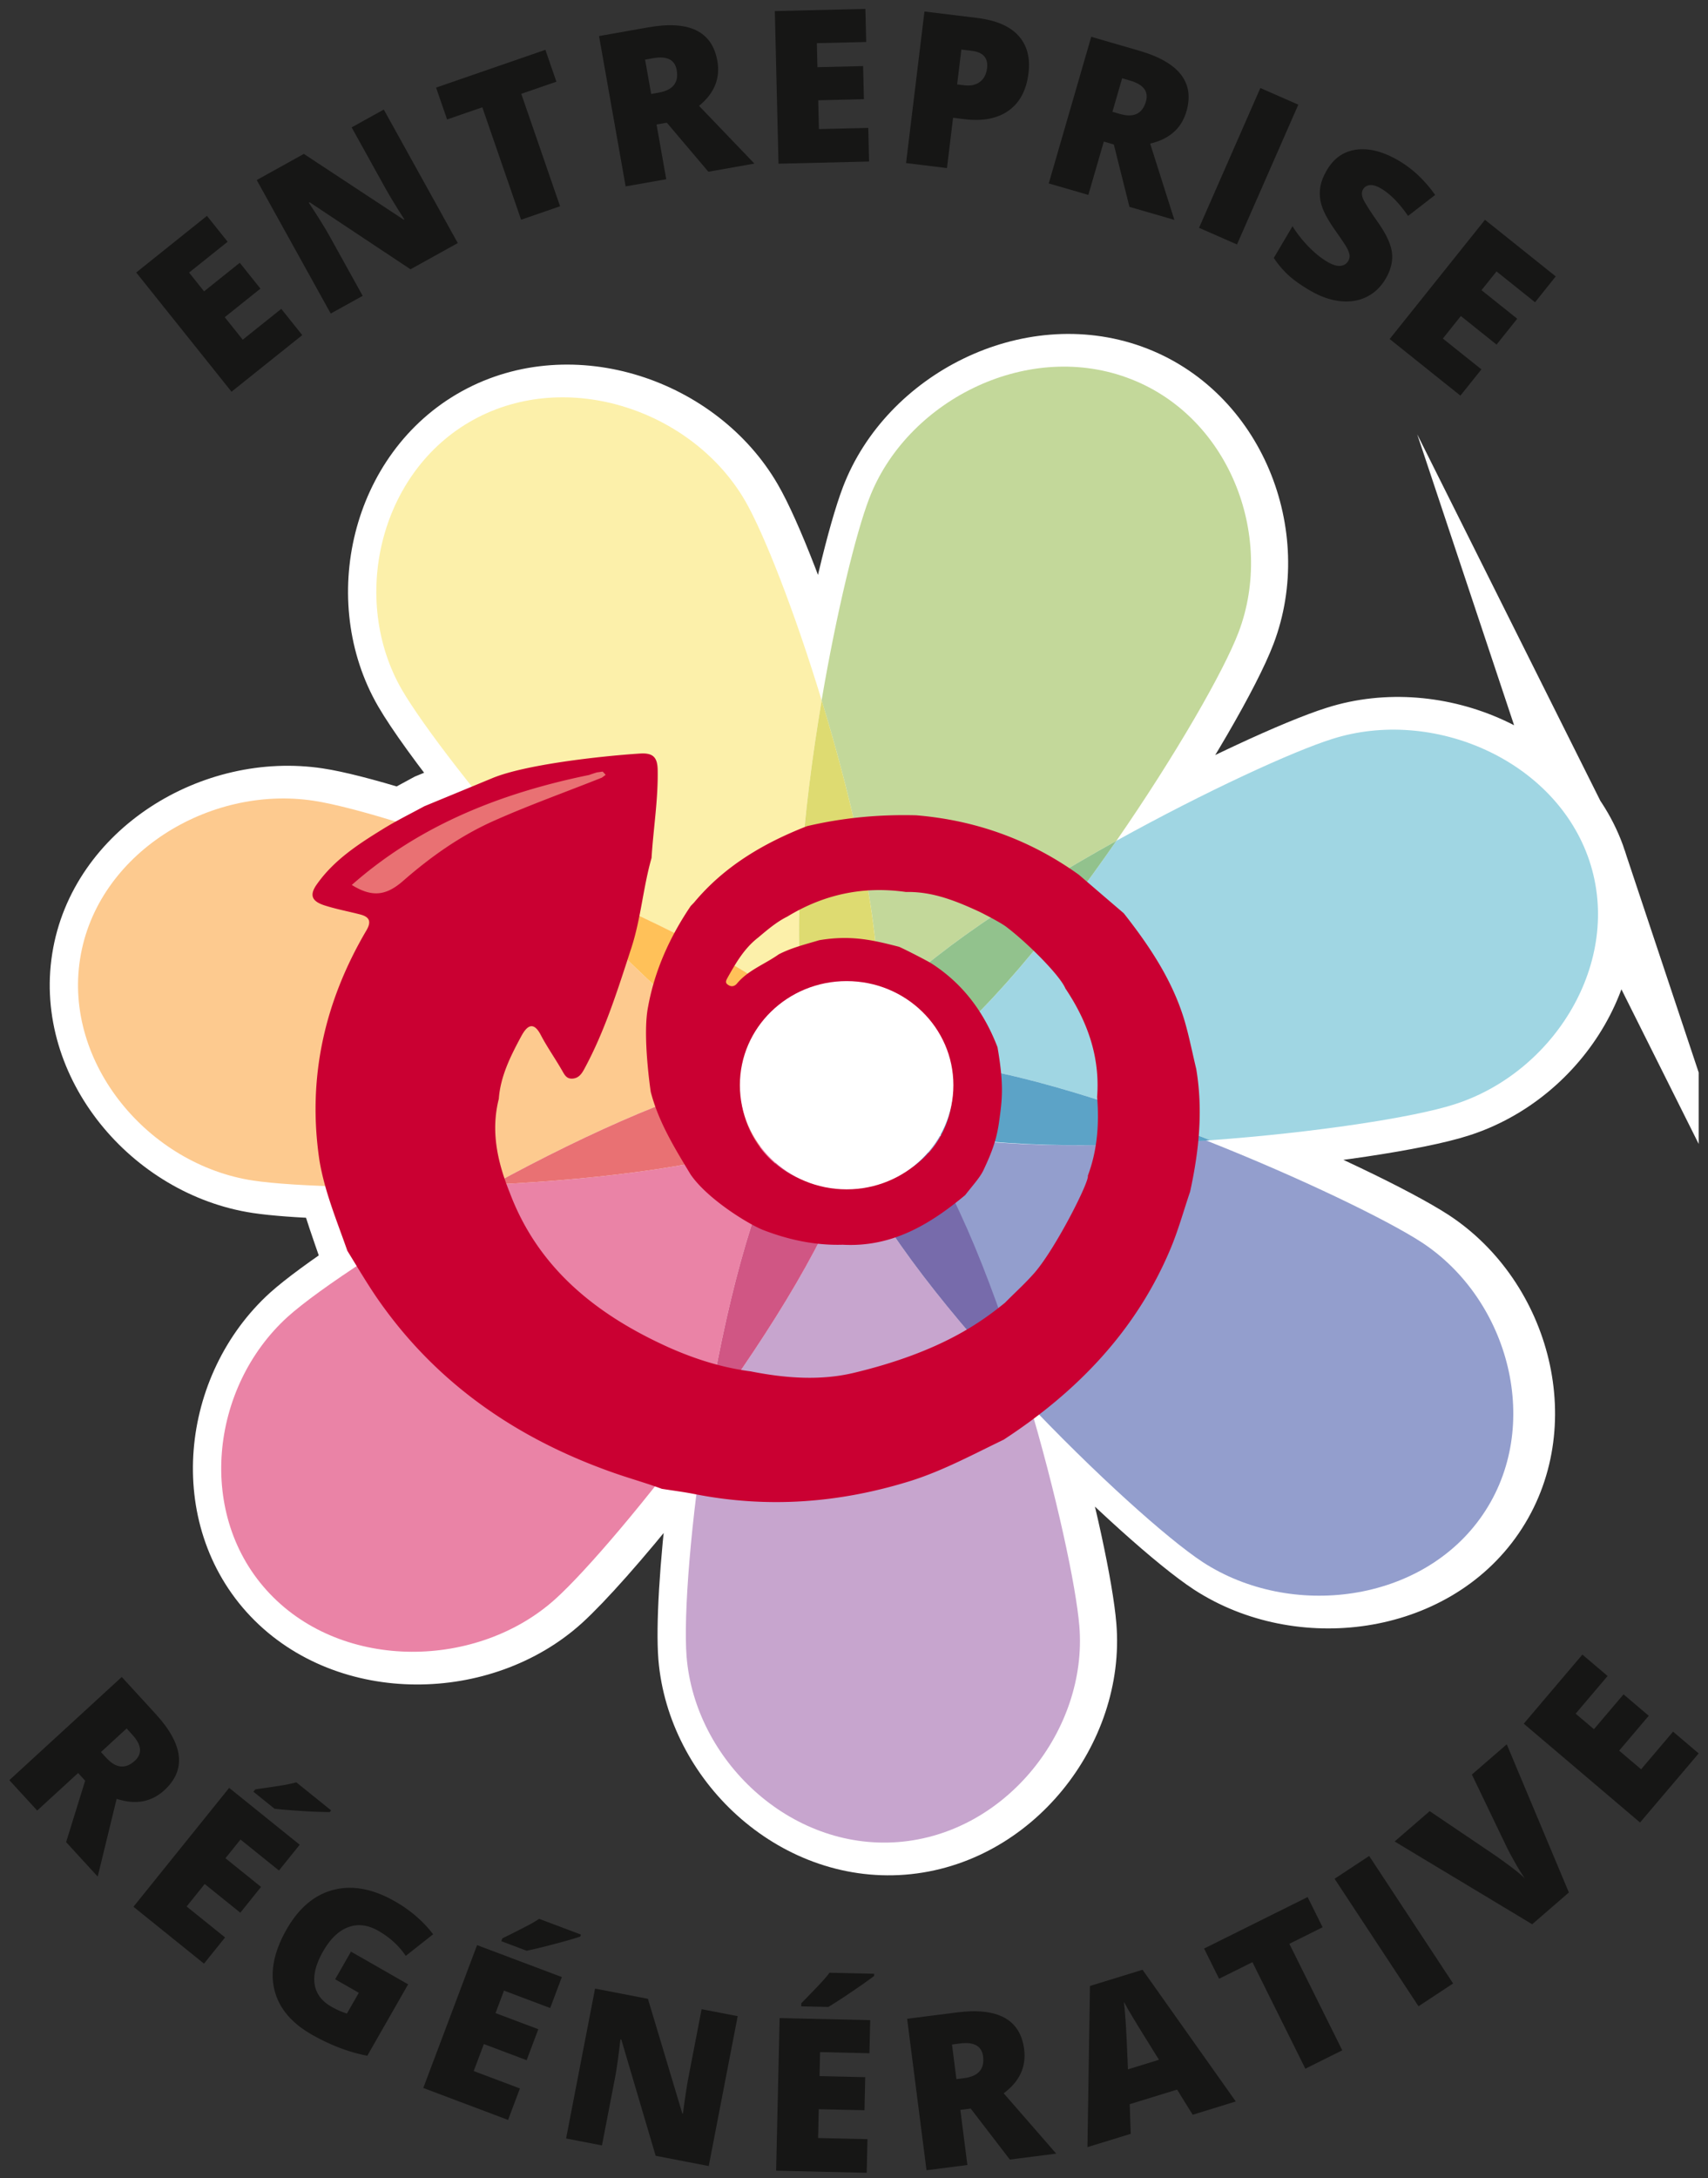 <svg xmlns="http://www.w3.org/2000/svg" width="164" height="209" viewBox="0 0 164 209"><rect x="0" y="0" width="164" height="209" fill="#333333" stroke="none"/><defs><clipPath id="sirua"><path d="M.894 208.5V.853h162.212V208.5z"></path></clipPath></defs><g><g><g><g></g><g clip-path="url(#sirua)"><path fill="#fff" d="M153.032 82.604c-3.227-9.685-15.032-14.76-24.684-11.696-3.745 1.174-12.098 4.996-20.728 9.775 5.71-8.243 10.337-16.334 11.727-20.01 3.536-9.293-.954-20.912-10.748-24.451-9.801-3.536-21.193 2.36-24.73 11.644-1.25 3.278-3.088 10.807-4.548 19.336-2.61-8.551-5.553-16.04-7.355-19.144-5-8.627-16.997-12.779-26.092-7.771-9.1 5.012-11.848 17.308-6.845 25.928 1.15 1.982 3.571 5.342 6.709 9.272-1.52.628-3.033 1.25-4.564 1.877-.906.492-1.82.98-2.724 1.494-3.35-1.035-6.155-1.752-7.92-2.016C20.5 75.319 9.703 81.922 8.117 91.997c-1.604 10.068 6.588 19.778 16.618 21.296 1.566.236 4.021.42 7.004.524.594 2.095 1.323 4.156 2.04 6.21.3.491.615.976.919 1.456-2.969 1.974-5.338 3.709-6.663 4.896-7.441 6.75-8.818 19.088-1.705 26.559 7.113 7.466 20.009 7.218 27.448.479 2.035-1.85 5.594-5.836 9.536-10.788.21.082.439.158.657.236 1.044.17 2.102.305 3.149.512.06 0 .12 0 .173.017-.842 6.84-1.174 12.707-.946 15.602.814 9.88 9.898 18.577 20.315 17.77 10.414-.814 18.215-10.837 17.4-20.709-.29-3.562-1.938-11.453-4.408-20.016.256-.192.514-.36.755-.563 6.469 6.735 12.82 12.38 15.946 14.427 8.45 5.495 21.09 3.944 26.881-4.539 5.808-8.476 2.573-20.646-5.874-26.161-3.278-2.121-11.52-6.148-20.722-9.787 10.176-.739 19.566-2.206 23.384-3.427 9.654-3.048 16.239-13.694 13.008-23.387"></path></g><g clip-path="url(#sirua)"><path fill="none" stroke="#fff" stroke-miterlimit="20" stroke-width="6.28" d="M153.032 82.604c-3.227-9.685-15.032-14.76-24.684-11.696-3.745 1.174-12.098 4.996-20.728 9.775 5.71-8.243 10.337-16.334 11.727-20.01 3.536-9.293-.954-20.912-10.748-24.451-9.801-3.536-21.193 2.36-24.73 11.644-1.25 3.278-3.088 10.807-4.548 19.336-2.61-8.551-5.553-16.04-7.355-19.144-5-8.627-16.997-12.779-26.092-7.771-9.1 5.012-11.848 17.308-6.845 25.928 1.15 1.982 3.571 5.342 6.709 9.272-1.52.628-3.033 1.25-4.564 1.877-.906.492-1.82.98-2.724 1.494-3.35-1.035-6.155-1.752-7.92-2.016C20.5 75.319 9.703 81.922 8.117 91.997c-1.604 10.068 6.588 19.778 16.618 21.296 1.566.236 4.021.42 7.004.524.594 2.095 1.323 4.156 2.04 6.21.3.491.615.976.919 1.456-2.969 1.974-5.338 3.709-6.663 4.896-7.441 6.75-8.818 19.088-1.705 26.559 7.113 7.466 20.009 7.218 27.448.479 2.035-1.85 5.594-5.836 9.536-10.788.21.082.439.158.657.236 1.044.17 2.102.305 3.149.512.06 0 .12 0 .173.017-.842 6.84-1.174 12.707-.946 15.602.814 9.88 9.898 18.577 20.315 17.77 10.414-.814 18.215-10.837 17.4-20.709-.29-3.562-1.938-11.453-4.408-20.016.256-.192.514-.36.755-.563 6.469 6.735 12.82 12.38 15.946 14.427 8.45 5.495 21.09 3.944 26.881-4.539 5.808-8.476 2.573-20.646-5.874-26.161-3.278-2.121-11.52-6.148-20.722-9.787 10.176-.739 19.566-2.206 23.384-3.427 9.654-3.048 16.239-13.694 13.008-23.387z"></path></g><g clip-path="url(#sirua)"><path fill="#fcf0aa" d="M78.896 67.208c-2.602-8.556-5.552-16.04-7.35-19.153-5.004-8.618-16.998-12.777-26.102-7.767-9.094 5.013-11.839 17.306-6.843 25.921 1.953 3.344 7.449 10.571 13.972 17.85 9.54 3.855 19.42 8.713 24.765 13.327-1.4-7.437-.236-19.581 1.558-30.178"></path></g><g clip-path="url(#sirua)"><path fill="#fdca8f" d="M52.575 84.059c-9.422-3.803-18.484-6.619-22.46-7.219C20.07 75.316 9.281 81.923 7.693 91.994c-1.602 10.06 6.588 19.783 16.626 21.296 3.896.582 13.108.863 23.022.38 9.171-5.001 19.427-9.629 26.465-10.76-6.25-3.347-14.316-11.14-21.231-18.851"></path></g><g clip-path="url(#sirua)"><path fill="#ffc159" d="M73.808 102.912c2.45-.39 4.515-.346 6.017.255-1.205-1.186-2-3.201-2.489-5.784-5.342-4.61-15.222-9.475-24.76-13.323 6.914 7.707 14.98 15.5 21.232 18.852"></path></g><g clip-path="url(#sirua)"><path fill="#ea83a6" d="M47.343 113.67c-8.904 4.853-16.791 10.048-19.735 12.706-7.437 6.754-8.813 19.093-1.7 26.559 7.11 7.475 20.004 7.218 27.445.483 2.89-2.612 8.82-9.508 14.569-17.394 1.667-10.11 4.298-20.823 7.747-26.908-6.564 2.687-17.842 4.046-28.326 4.553"></path></g><g clip-path="url(#sirua)"><path fill="#e97173" d="M79.728 104.6c-1.641.168-3.661-.462-5.92-1.686-7.038 1.126-17.299 5.755-26.464 10.755 10.483-.507 21.76-1.866 28.325-4.553 1.242-2.196 2.6-3.773 4.06-4.516"></path></g><g clip-path="url(#sirua)"><path fill="#fff" d="M79.824 103.163c-1.498-.594-3.562-.638-6.018-.248 2.263 1.224 4.28 1.847 5.92 1.686a4.161 4.161 0 0 1 1.57-.462 3.917 3.917 0 0 1-1.472-.976"></path></g><g clip-path="url(#sirua)"><path fill="#c7a5ce" d="M67.923 136.024c-1.61 9.82-2.312 19.077-1.996 22.97.813 9.883 9.898 18.577 20.312 17.771 10.41-.812 18.21-10.835 17.4-20.71-.313-3.83-2.182-12.628-4.96-21.927-7.11-7.55-14.104-16.191-16.866-22.599-1.892 6.686-7.79 16.15-13.89 24.495"></path></g><g clip-path="url(#sirua)"><path fill="#d05684" d="M80.696 105.618c-.87 1.364-2.639 2.523-5.027 3.5-3.45 6.085-6.08 16.786-7.744 26.907 6.101-8.346 11.997-17.813 13.897-24.497-.998-2.317-1.434-4.332-1.126-5.91"></path></g><g clip-path="url(#sirua)"><path fill="#fff" d="M79.728 104.6c-1.458.743-2.817 2.32-4.059 4.516 2.387-.976 4.155-2.133 5.028-3.5.103-.54.295-1.055.596-1.478-.47.255-.999.401-1.565.462"></path></g><g clip-path="url(#sirua)"><path fill="#fff" d="M79.728 104.6a4.174 4.174 0 0 0 1.565-.462c-.535.038-1.054.2-1.565.462"></path></g><g clip-path="url(#sirua)"><path fill="#939ecd" d="M87.117 108.305c4.216 5.605 8.175 15.995 11.115 25.827 6.9 7.32 13.923 13.585 17.252 15.767 8.459 5.503 21.087 3.945 26.883-4.539 5.807-8.473 2.567-20.646-5.879-26.157-3.273-2.125-11.52-6.145-20.73-9.786-10.48.77-21.772.762-28.641-1.112"></path></g><g clip-path="url(#sirua)"><path fill="#776bab" d="M82.128 105.516c.544 1.508.383 3.57-.308 6.01 2.752 6.41 9.749 15.052 16.859 22.605-2.94-9.83-6.899-20.221-11.115-25.826-2.467-.672-4.358-1.589-5.436-2.79"></path></g><g clip-path="url(#sirua)"><path fill="#fff" d="M80.696 105.618c-.308 1.578.128 3.593 1.126 5.91.687-2.441.849-4.505.308-6.008-.38-.43-.669-.897-.837-1.388a3.552 3.552 0 0 1-.597 1.486"></path></g><g clip-path="url(#sirua)"><path fill="#fff" d="M80.696 105.618c.315-.461.522-.969.597-1.486-.3.44-.491.943-.597 1.486"></path></g><g clip-path="url(#sirua)"><path fill="#a0d6e3" d="M152.612 82.604c-3.232-9.685-15.03-14.76-24.685-11.696-3.747 1.174-12.102 4.996-20.733 9.775-5.882 8.507-12.887 17.144-18.652 21.238 7.124.252 17.936 3.653 27.67 7.497 10.176-.739 19.576-2.206 23.386-3.427 9.654-3.048 16.235-13.694 13.014-23.387"></path></g><g clip-path="url(#sirua)"><path fill="#5ca3c7" d="M82.924 104.358c1.554.522 3.12 1.919 4.64 3.952 6.87 1.866 18.162 1.878 28.646 1.108-9.734-3.844-20.54-7.245-27.67-7.497-2.068 1.468-3.975 2.357-5.616 2.437"></path></g><g clip-path="url(#sirua)"><path fill="#fff" d="M81.293 104.133c.38.39.637.856.837 1.381 1.077 1.205 2.97 2.119 5.435 2.786-1.52-2.03-3.085-3.423-4.64-3.94a4.249 4.249 0 0 1-1.632-.227"></path></g><g clip-path="url(#sirua)"><path fill="#fff" d="M82.128 105.516c-.2-.53-.457-.999-.837-1.378.169.492.458.954.837 1.378"></path></g><g clip-path="url(#sirua)"><path fill="#c3d89a" d="M84.273 96.915c4.704-5.229 13.96-11.247 22.921-16.228 5.71-8.247 10.343-16.34 11.731-20.012 3.533-9.298-.95-20.917-10.754-24.453-9.799-3.54-21.192 2.357-24.723 11.645-1.255 3.274-3.105 10.8-4.558 19.34 3.156 10.308 5.826 22.163 5.383 29.708"></path></g><g clip-path="url(#sirua)"><path fill="#dedb71" d="M77.338 97.384c1.996 1.73 3.36 3.416 3.814 5.012.214-1.645 1.35-3.499 3.122-5.478.443-7.548-2.225-19.396-5.378-29.712-1.792 10.595-2.958 22.738-1.558 30.178"></path></g><g clip-path="url(#sirua)"><path fill="#fff" d="M81.15 102.396c-.454-1.587-1.813-3.28-3.814-5.012.488 2.583 1.284 4.599 2.486 5.777.566.24 1.073.56 1.47.977-.18-.551-.216-1.126-.142-1.742"></path></g><g clip-path="url(#sirua)"><path fill="#fff" d="M81.293 104.133c-.398-.416-.905-.736-1.472-.972.435.443.923.773 1.472.972"></path></g><g clip-path="url(#sirua)"><path fill="#92c28d" d="M84.273 96.915c-.161 2.602-.68 4.695-1.674 6.04 1.392-.818 3.427-1.122 5.943-1.037 5.765-4.094 12.77-12.733 18.652-21.231-8.96 4.981-18.217 10.999-22.921 16.228"></path></g><g clip-path="url(#sirua)"><path fill="#fff" d="M81.293 104.133c.327-.473.772-.859 1.306-1.174.995-1.349 1.513-3.439 1.674-6.044-1.77 1.978-2.906 3.836-3.123 5.477.172.6.236 1.174.143 1.741"></path></g><g clip-path="url(#sirua)"><path fill="#fff" d="M81.293 104.133c.093-.567.029-1.14-.143-1.741-.076.616-.038 1.193.143 1.741"></path></g><g clip-path="url(#sirua)"><path fill="#fff" d="M82.599 102.958c-.37.49-.798.901-1.308 1.178a4.135 4.135 0 0 1 1.635.222c1.639-.075 3.543-.97 5.614-2.432-2.515-.091-4.55.21-5.941 1.032"></path></g><g clip-path="url(#sirua)"><path fill="#fff" d="M81.293 104.133c.51-.274.938-.687 1.306-1.174-.534.315-.98.7-1.306 1.174"></path></g><g clip-path="url(#sirua)"><path fill="#fff" d="M81.293 104.133c.51.18 1.046.253 1.633.226-.544-.18-1.092-.274-1.633-.226"></path></g><g clip-path="url(#sirua)"><path fill="#ca0032" d="M55.052 75.364l.027-.042c.796.045 1.539-.109 2.05-.878-.713.394-1.633.011-2.29.623a6.884 6.884 0 0 0-.48.071c-.26-.071-.477-.011-.64.207-7.18 1.554-13.757 4.294-19.249 9.362 1.672 1.074 2.797.913 4.183-.352 2.206-2.013 4.625-3.841 7.417-5.132 2.856-1.333 5.792-2.425 8.71-3.635.077-.082.178-.15.272-.224m26.24 38.503c5.819.03 10.09-3.863 10.185-9.298.117-5.35-4.513-9.775-10.206-9.797-5.73-.02-10.14 4.308-10.118 9.989.023 4.515 3.795 9.407 10.14 9.106m-50.62-2.51c-1.177-7.873.468-15.204 4.504-22.066.517-.878.296-1.318-.635-1.551-1.13-.29-2.301-.506-3.432-.874-1.017-.346-1.512-.863-.683-2.013 1.655-2.345 3.995-3.855 6.371-5.318 1.283-.793 2.635-1.453 3.945-2.167 2.174-.9 4.336-1.787 6.499-2.684 3.12-1.31 10.352-2.124 14.241-2.376 1.277-.075 1.652.413 1.667 1.618.046 2.826-.416 5.601-.59 8.404-.81 2.838-1.017 5.801-1.936 8.627-1.296 3.964-2.523 7.943-4.528 11.637-.243.443-.522.856-1.1.909-.652.053-.815-.435-1.084-.875-.645-1.114-1.4-2.184-1.997-3.33-.774-1.471-1.419-.675-1.854.12-1.025 1.904-2.006 3.837-2.167 6.033-.792 3.123-.12 6.093 1.055 9.006 2.733 7.252 8.33 11.72 15.3 14.857 2.501 1.108 5.095 1.93 7.824 2.282 3.308.657 6.685.917 9.925.14 8.476-2.03 12.339-4.977 14.498-6.723.965-.98 1.997-1.9 2.886-2.932 2.04-2.391 5.256-8.77 5.068-9.253.92-2.451 1.1-4.986.894-7.561.292-3.84-.923-7.252-3.049-10.417-.514-1.24-3.603-4.34-5.667-5.905-.553-.424-2.241-1.283-2.561-1.441-2.249-1.04-4.524-1.968-7.088-1.908-4.087-.584-7.875.226-11.384 2.362-1.041.515-1.93 1.284-2.82 2.03-1.298 1.01-2.091 2.374-2.876 3.762-.13.255-.327.507-.045.717.26.211.6.262.894-.068 1.07-1.301 2.687-1.869 4.024-2.819 1.227-.637 2.571-.961 3.892-1.358 3.042-.51 5.147-.015 7.666.634.755.335 2.88 1.434 3.176 1.64 3.029 1.97 5.015 4.715 6.273 7.996.63 3.63.45 5.022.164 7.069-.231 1.715-.656 2.92-1.527 4.76-.35.71-.95 1.347-1.742 2.364-3.396 2.827-7.054 5.02-11.761 4.76-2.608.075-5.109-.45-7.545-1.378-1.422-.532-5.446-3-7.06-5.367-1.53-2.53-3.079-5.041-3.826-7.929-.027-.21-.807-5.424-.255-8.156.637-3.503 2.083-6.694 4.08-9.652H66.3c.11-.113.221-.232.331-.342 2.891-3.476 6.651-5.698 10.84-7.338 3.45-.815 6.957-1.14 10.504-1.047 5.759.476 10.973 2.372 15.62 5.708 1.443 1.24 2.872 2.468 4.306 3.692 2.489 3.16 4.704 6.478 5.849 10.35.442 1.515.743 3.069 1.115 4.608.667 4.024.255 7.865-.59 11.75-.63 1.854-1.153 3.769-1.922 5.578-3.277 7.759-8.907 13.615-15.98 18.229-2.92 1.404-5.762 2.946-8.874 3.939-6.836 2.138-13.748 2.672-20.808 1.282-1.04-.206-2.099-.337-3.15-.505-.318-.12-.642-.23-.975-.346-1.258-.421-2.553-.8-3.814-1.25-9.37-3.318-17.106-8.736-22.678-16.9-.958-1.42-1.824-2.891-2.721-4.344-.998-2.86-2.177-5.657-2.68-8.67"></path></g><g clip-path="url(#sirua)"><path fill="#fff" d="M71.043 104.133c0-5.522 4.594-9.986 10.248-9.986 5.66 0 10.252 4.464 10.252 9.986 0 5.51-4.592 9.997-10.252 9.997-5.654 0-10.248-4.486-10.248-9.997"></path></g><g clip-path="url(#sirua)"><path fill="#e97173" d="M57.311 74.121c.188-.022.38-.053.556-.08.101.102.187.205.286.301l-.031.034a7.056 7.056 0 0 1-.342.252c-3.434 1.37-6.915 2.608-10.285 4.106-3.314 1.465-6.179 3.519-8.78 5.79-1.63 1.426-2.97 1.616-4.937.397 6.48-5.718 14.276-8.81 22.783-10.552.247-.09.498-.169.75-.248"></path></g><g clip-path="url(#sirua)"><path fill="#161615" d="M29.022 32.158L22.23 37.59l-9.15-11.441 6.791-5.433 1.985 2.482-3.701 2.96 1.44 1.8 3.427-2.742 1.984 2.48-3.427 2.742 1.727 2.16 3.701-2.96z"></path></g><g clip-path="url(#sirua)"><path fill="#161615" d="M43.955 23.325l-4.54 2.517-9.686-6.432-.077.044c.897 1.36 1.554 2.412 1.969 3.16l3.203 5.775-3.069 1.7-7.104-12.812 4.523-2.508 9.599 6.318.053-.029c-.798-1.246-1.414-2.259-1.849-3.043l-3.212-5.792 3.085-1.71z"></path></g><g clip-path="url(#sirua)"><path fill="#161615" d="M53.777 19.794l-3.741 1.291-3.725-10.79-3.382 1.17-1.057-3.06L52.368 4.78l1.056 3.06-3.372 1.163z"></path></g><g clip-path="url(#sirua)"><path fill="#161615" d="M61.94 5.721l.769-.136c1.335-.236 2.09.142 2.266 1.136.214 1.204-.36 1.926-1.722 2.167l-.729.129zm2.088 6.052l3.989 4.708 4.42-.782-5.316-5.542c1.47-1.203 2.057-2.64 1.76-4.311-.502-2.842-2.715-3.915-6.635-3.222l-4.727.837 2.554 14.426 3.898-.689-.93-5.25z"></path></g><g clip-path="url(#sirua)"><path fill="#161615" d="M83.447 15.5l-8.696.21-.353-14.647 8.696-.21.076 3.176-4.738.114.056 2.304 4.387-.105.076 3.175-4.387.107.066 2.763 4.74-.112z"></path></g><g clip-path="url(#sirua)"><path fill="#161615" d="M91.903 8.1l.716.087c.589.07 1.079-.038 1.467-.327.388-.289.619-.725.689-1.309.12-.982-.365-1.538-1.453-1.671l-1.014-.123zm6.853-1.086c-.196 1.626-.828 2.822-1.894 3.59-1.067.77-2.481 1.047-4.245.833l-1.105-.135-.585 4.826-3.929-.478 1.767-14.545 5.034.613c1.835.223 3.166.792 3.991 1.706.824.915 1.148 2.111.966 3.59"></path></g><g clip-path="url(#sirua)"><path fill="#161615" d="M107.747 7.511l.75.219c1.304.377 1.814 1.05 1.533 2.018-.34 1.176-1.175 1.57-2.503 1.185l-.712-.207zm-.799 6.354l1.5 5.985 4.313 1.25-2.324-7.32c1.85-.43 3.011-1.462 3.483-3.09.805-2.773-.706-4.713-4.531-5.822l-4.61-1.337-4.079 14.072 3.802 1.102 1.485-5.12z"></path></g><g clip-path="url(#sirua)" transform="rotate(-66.308 119.5 16)"><path fill="#161615" d="M112.377 18.333v-3.978h14.65v3.978z"></path></g><g clip-path="url(#sirua)"><path fill="#161615" d="M133.04 26.764c-.463.782-1.072 1.359-1.827 1.73-.757.373-1.607.507-2.554.401-.947-.105-1.923-.456-2.93-1.051-.84-.497-1.509-.972-2.007-1.426a9.086 9.086 0 0 1-1.414-1.667l1.796-3.038c.452.719.974 1.378 1.566 1.98.59.602 1.178 1.077 1.766 1.423.506.299.928.43 1.268.396.339-.037.591-.194.754-.47a.87.87 0 0 0 .126-.537c-.02-.185-.094-.405-.226-.663-.132-.255-.53-.856-1.198-1.802-.602-.86-1.004-1.587-1.208-2.181a3.853 3.853 0 0 1-.2-1.747c.07-.572.288-1.169.656-1.79.686-1.163 1.645-1.818 2.875-1.968 1.229-.15 2.583.212 4.06 1.085 1.305.773 2.46 1.862 3.459 3.268l-2.6 2.014c-.858-1.237-1.716-2.11-2.573-2.617-.443-.26-.811-.375-1.104-.338-.293.036-.507.17-.644.4-.146.248-.15.544-.009.891.141.346.623 1.113 1.452 2.3.797 1.132 1.241 2.104 1.332 2.915.091.81-.114 1.64-.617 2.492"></path></g><g clip-path="url(#sirua)"><path fill="#161615" d="M140.227 37.966l-6.793-5.433 9.152-11.441 6.793 5.433-1.985 2.481-3.701-2.96-1.44 1.8 3.428 2.74-1.984 2.481-3.429-2.741-1.727 2.16 3.702 2.96z"></path></g><g clip-path="url(#sirua)"><path fill="#161615" d="M12.159 165.864l.527.578c.917.998 1.005 1.838.261 2.521-.9.827-1.82.729-2.753-.29l-.501-.545zm-3.983 5.014l-1.828 5.893 3.033 3.307 1.819-7.46c1.804.594 3.333.317 4.582-.83 2.126-1.95 1.846-4.393-.847-7.328l-3.244-3.537-10.795 9.902 2.675 2.917 3.927-3.603z"></path></g><g clip-path="url(#sirua)"><path fill="#161615" d="M26.36 173.568c.564.067 1.417.138 2.559.21a47.61 47.61 0 0 0 2.741.11l.133-.163-3.34-2.692c-.3.085-.659.164-1.075.242-.418.075-1.372.219-2.864.433l-.184.225zm-4.749 12.35l-3.691-2.972 1.735-2.155 3.42 2.753 1.99-2.475-3.417-2.753 1.445-1.794 3.691 2.973 1.994-2.473-6.774-5.458-9.19 11.41 6.774 5.457z"></path></g><g clip-path="url(#sirua)"><path fill="#161615" d="M33.7 187.277l5.488 3.14-3.92 6.854c-1.783-.342-3.567-1.023-5.354-2.045-1.96-1.122-3.149-2.555-3.57-4.306-.419-1.747-.027-3.673 1.178-5.78 1.173-2.052 2.672-3.316 4.497-3.788 1.825-.472 3.793-.104 5.904 1.104.8.456 1.512.965 2.137 1.522a11.055 11.055 0 0 1 1.529 1.636l-2.63 2.074c-.657-.976-1.533-1.778-2.63-2.404-1.004-.575-1.966-.692-2.886-.354-.922.34-1.729 1.116-2.422 2.327-.68 1.19-.951 2.238-.812 3.144.14.908.676 1.628 1.61 2.161.51.293 1.008.512 1.493.66l1.14-1.994-2.27-1.297z"></path></g><g clip-path="url(#sirua)"><path fill="#161615" d="M50.572 187.194a49.562 49.562 0 0 0 2.497-.601c1.11-.289 1.99-.54 2.64-.752l.073-.197-4.014-1.512c-.258.174-.573.362-.945.565a107.1 107.1 0 0 1-2.586 1.307l-.103.272zm-.65 13.215l-4.437-1.67.975-2.59 4.108 1.548 1.12-2.973-4.108-1.546.812-2.158 4.436 1.671 1.12-2.971-8.14-3.067-5.165 13.71 8.14 3.066z"></path></g><g clip-path="url(#sirua)"><path fill="#161615" d="M68.052 207.856l-5.097-.985-3.295-11.148-.09-.018c-.183 1.619-.354 2.847-.517 3.687l-1.254 6.484-3.443-.666 2.78-14.383 5.077.98 3.303 11.008.059.01c.187-1.467.368-2.638.536-3.518l1.257-6.504 3.464.668z"></path></g><g clip-path="url(#sirua)"><path fill="#161615" d="M79.535 192.589a49.998 49.998 0 0 0 2.156-1.395c.95-.64 1.698-1.166 2.242-1.581l.006-.211-4.29-.099c-.184.251-.42.531-.705.846-.284.314-.954 1.01-2.008 2.09l-.006.29zm3.759 12.684l-4.74-.108.063-2.765 4.39.101.071-3.175-4.387-.101.052-2.305 4.74.109.073-3.177-8.697-.198-.336 14.647 8.696.2z"></path></g><g clip-path="url(#sirua)"><path fill="#161615" d="M91.41 196.193l.775-.1c1.345-.17 2.081.243 2.21 1.244.154 1.212-.454 1.906-1.826 2.083l-.735.094zm1.796 6.146l3.758 4.894 4.453-.57-5.044-5.79c1.524-1.132 2.18-2.54 1.964-4.222-.365-2.863-2.524-4.042-6.473-3.536l-4.762.608 1.86 14.534 3.926-.503-.677-5.288z"></path></g><g clip-path="url(#sirua)"><path fill="#161615" d="M108.304 198.574c-.095-2.375-.173-3.962-.233-4.763-.06-.799-.113-1.37-.155-1.714.171.333.483.873.934 1.622.45.749.825 1.357 1.122 1.826l1.311 2.113zm10.354 3.084l-8.952-12.638-5.048 1.553-.243 15.467 4.156-1.278-.098-2.844 4.55-1.399 1.497 2.413z"></path></g><g clip-path="url(#sirua)"><path fill="#161615" d="M128.882 196.75l-3.545 1.762-5.08-10.222-3.202 1.592-1.441-2.899 9.942-4.94 1.44 2.897-3.194 1.589z"></path></g><g clip-path="url(#sirua)" transform="rotate(-33.372 134 185.5)"><path fill="#161615" d="M131.977 192.577v-14.652h3.978v14.652z"></path></g><g clip-path="url(#sirua)"><path fill="#161615" d="M141.329 170.286l3.348-2.901 5.965 14.218-3.522 3.05-13.207-7.944 3.364-2.912 6.37 4.305c1.392.976 2.317 1.696 2.772 2.16a18.859 18.859 0 0 1-.937-1.51c-.353-.62-.62-1.119-.802-1.491z"></path></g><g clip-path="url(#sirua)"><path fill="#161615" d="M163.105 168.26l-5.63 6.628-11.166-9.483 5.63-6.63 2.42 2.056-3.068 3.613 1.757 1.492 2.842-3.345 2.42 2.056-2.84 3.346 2.107 1.79 3.069-3.613z"></path></g></g></g></g></svg>